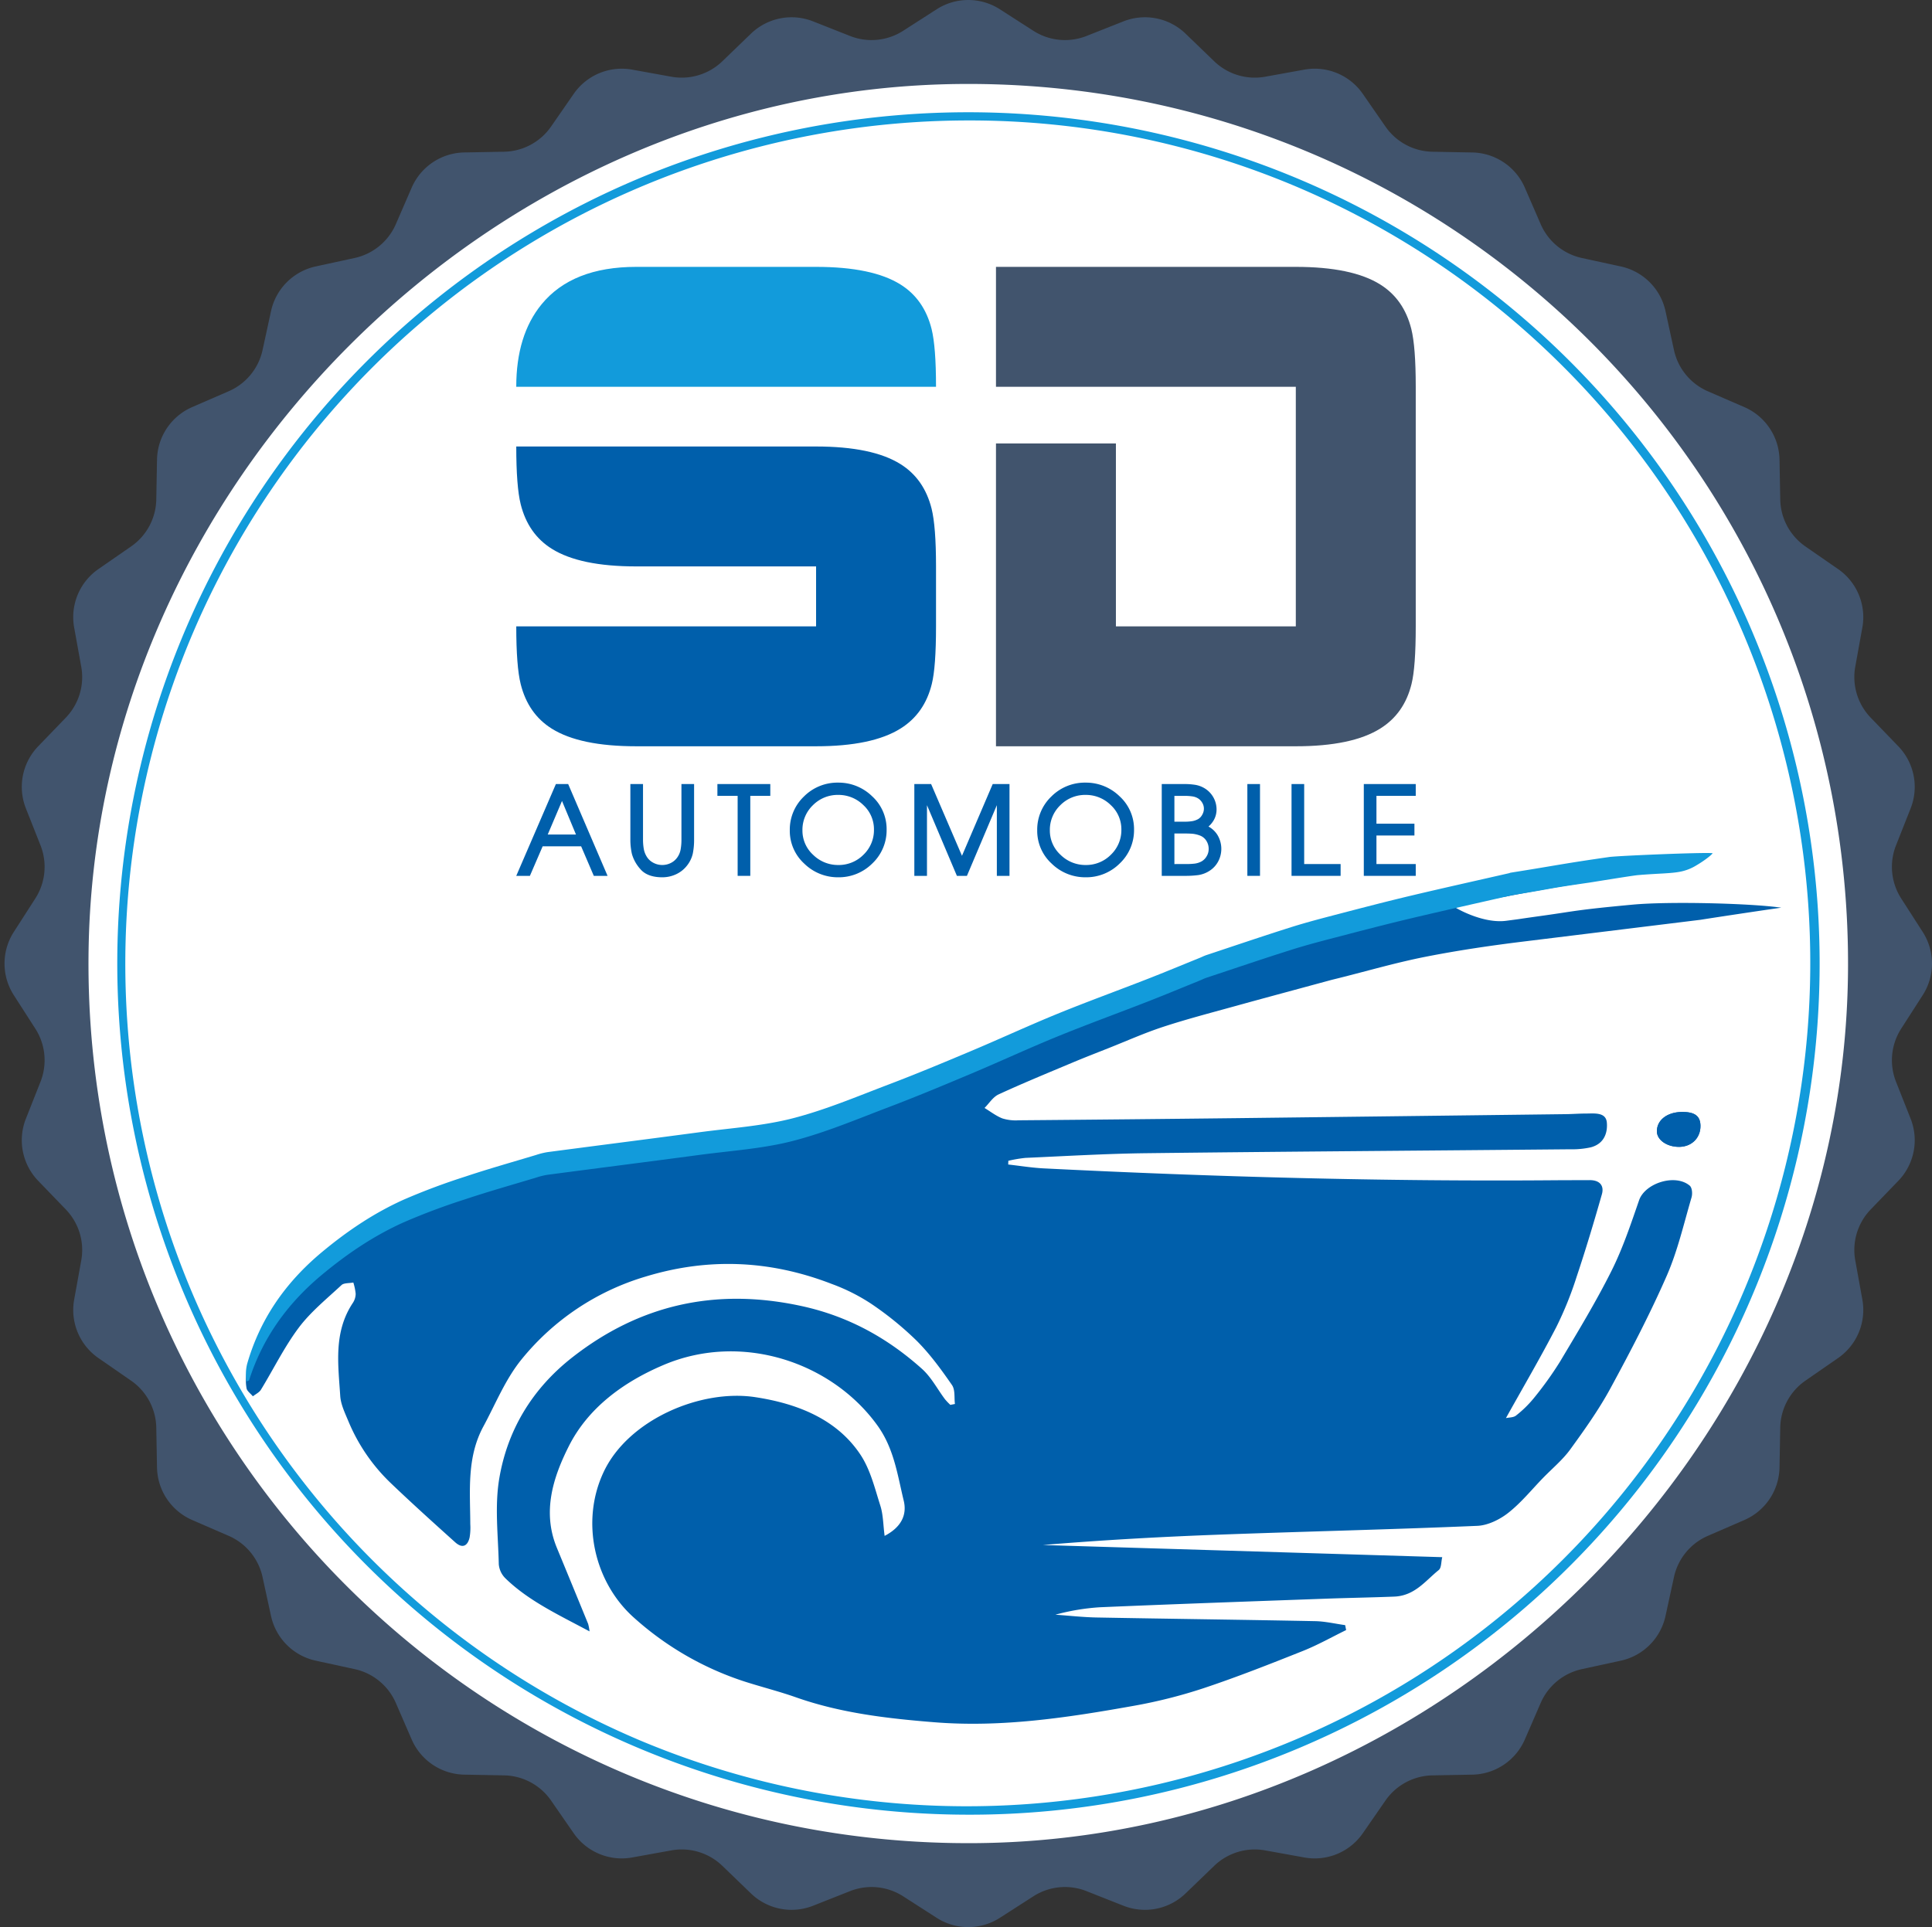 <svg id="Ebene_2" data-name="Ebene 2" xmlns="http://www.w3.org/2000/svg" viewBox="0 0 852.392 850.395">
  <rect x="0" y="0" width="852.392" height="850.395" fill="#333333" stroke="none"/>
  <defs>
    <style>
      .cls-1 {
        fill: #fff;
      }

      .cls-2 {
        fill: #129bdb;
      }

      .cls-3 {
        fill: #005fab;
      }

      .cls-4 {
        fill: #41546d;
      }
    </style>
  </defs>
  <title>SD Automobile - Logo akt.</title>
  <g>
    <circle class="cls-1" cx="427.194" cy="425.198" r="389.764"/>
    <path class="cls-2" d="M426.194,800.787A375.689,375.689,0,0,1,280,79.122a375.688,375.688,0,0,1,292.394,692.15A373.241,373.241,0,0,1,426.194,800.787Zm0-747.637A372.146,372.146,0,0,0,281.377,768.007,372.144,372.144,0,0,0,571.011,82.387,369.719,369.719,0,0,0,426.194,53.15Z" transform="translate(0.999 0.001)"/>
    <g id="FmNX4J.tif">
      <g>
        <path class="cls-3" d="M749.24,405.886c8.9-1.414,32.475-4.942,35.649-5.334-12.905-1.921-49.274-2.869-65.588-1.35-25.148,2.342-25.052,2.833-39.3,4.823-16.476,2.3-5.536.865-16.476,2.3-9.253,1.215-19.857-4.3-22.148-5.69,1.878-1.753,22.044-5,22.044-5s18.076-3.587,31.967-5.658c13.651-2.686,27.4-4.99,41.087-7.515a20.769,20.769,0,0,0,3.458-1.28l-.251-1.613c-4.076-.431-26.83,1.056-30.73,1.615-20.726,2.974-22.844,3.64-43.515,6.921-.212.034-.4.161-.616.21-14.447,3.3-28.922,6.509-43.334,9.931-10.544,2.5-21.024,5.232-31.5,7.966-7.12,1.859-14.261,3.7-21.25,5.9-12.554,3.968-25,8.2-37.487,12.347-1.021.339-1.974.84-2.969,1.243-7.7,3.122-15.373,6.314-23.123,9.339-13.215,5.158-26.583,10.008-39.7,15.365-12.757,5.212-25.22,11-37.913,16.345-12.105,5.1-24.236,10.165-36.546,14.84-14,5.317-27.887,11.219-42.433,14.942-13.216,3.382-27.236,4.27-40.928,6.1-22.363,2.986-44.75,5.828-67.119,8.779a32.616,32.616,0,0,0-5.078,1.272c-10.395,3.132-20.868,6.078-31.139,9.511a290.165,290.165,0,0,0-27.2,10.189c-13.319,6-25.07,13.984-36.094,23.165-16.464,13.713-27.443,30-32.982,49.373a18.518,18.518,0,0,0-.257,7.646c.19,1.287,1.826,2.4,2.808,3.594,1.2-.952,2.807-1.7,3.532-2.888,5.583-9.124,10.259-18.778,16.69-27.376,5.2-6.951,12.349-12.748,18.89-18.835,1.042-.97,3.435-.768,5.2-1.108a24.253,24.253,0,0,1,1.034,4.959,7.394,7.394,0,0,1-1.212,3.974c-8.633,12.961-6.491,27.147-5.6,41.1.245,3.82,2.129,7.62,3.655,11.3a80.39,80.39,0,0,0,18.935,27.452c9.179,8.77,18.641,17.305,28.112,25.824,3.362,3.024,5.553,1.444,6.371-2.077a25.938,25.938,0,0,0,.306-5.913c-.046-14.6-1.652-29.381,5.789-43.133,5.433-10.042,9.714-20.9,16.98-29.762a111.066,111.066,0,0,1,54.482-36.328c27.982-8.542,55.328-7.194,82.23,3.23a84.191,84.191,0,0,1,17.132,8.569,143.18,143.18,0,0,1,20.323,16.484c5.924,5.926,10.856,12.729,15.562,19.518,1.521,2.193.947,5.56,1.331,8.389l-2.027.405a28.6,28.6,0,0,1-2.352-2.47c-3.4-4.515-6.015-9.716-10.228-13.483-14.911-13.334-32.116-23.1-53.028-27.652-38.255-8.327-71.7-.379-101.064,22.544-18.131,14.152-28.777,32.523-32.331,53.463-2.1,12.363-.5,25.254-.225,37.9a9.868,9.868,0,0,0,2.927,6.235c10.228,9.97,23.451,16.087,37.118,23.416a22.034,22.034,0,0,0-.612-3.289q-6.883-16.821-13.825-33.622c-6.472-15.729-1.786-30.8,5.314-44.865,8.391-16.627,23.685-28.126,41.836-35.818,34.577-14.652,74.292-1.113,94.337,26.777,7.319,10.184,8.813,21.835,11.563,33.142,1.464,6.019-.838,11.577-8.43,15.532-.657-4.958-.614-9.35-1.908-13.4-2.457-7.679-4.364-15.873-8.852-22.581-10.306-15.4-27.42-22.373-46.349-25.245-24.1-3.657-55.858,9.941-66.757,32.814-10.5,22.028-4.22,49.079,13.467,64.676a135.406,135.406,0,0,0,48.413,27.941c7.6,2.447,15.415,4.4,22.928,7.051,19.679,6.935,40.375,9.34,61.153,10.994,29.685,2.362,58.83-2.082,87.779-7.257a221.9,221.9,0,0,0,31.045-7.846c14.759-4.924,29.21-10.631,43.612-16.37,6.583-2.623,12.737-6.118,19.085-9.218l-.424-2.177c-4.4-.609-8.784-1.668-13.194-1.755-32.13-.634-64.265-1.021-96.4-1.617-6.093-.113-12.172-.809-18.258-1.236a98.27,98.27,0,0,1,19.612-3.279c33.173-1.417,66.359-2.573,99.542-3.779,10.114-.368,20.237-.525,30.349-.924,9.058-.358,13.737-6.966,19.609-11.7,1.253-1.011,1.023-3.507,1.571-5.7l-176.176-5.365c26.059-2.183,52.12-3.63,78.2-4.592,37.816-1.394,75.658-2.251,113.461-3.867,4.7-.2,10-2.856,13.666-5.754,5.718-4.513,10.284-10.207,15.332-15.4,4.038-4.156,8.651-7.976,11.977-12.552,6.348-8.734,12.646-17.6,17.727-26.952,8.842-16.276,17.42-32.724,24.8-49.563,4.879-11.129,7.564-23.045,10.987-34.667.48-1.629.312-4.324-.838-5.276-6.442-5.336-19.689-1.06-22.3,6.5-3.641,10.536-7.188,21.2-12.209,31.226-6.833,13.647-14.838,26.835-22.71,40.041a154.844,154.844,0,0,1-11.574,16.124,49.6,49.6,0,0,1-7.826,7.629c-1.08.875-3.108.8-4.421,1.1,7.659-13.747,15.3-26.789,22.209-40.139a155.491,155.491,0,0,0,8.968-22.182c4.042-12.071,7.69-24.255,11.167-36.469,1.011-3.552-.674-6.25-5.471-6.225-5.248.027-10.5.017-15.746.059-75.056.591-150.036-1.491-224.966-5.237-5.27-.263-10.5-1.129-15.753-1.714l.063-1.642a59.844,59.844,0,0,1,7.578-1.284c17.788-.785,35.578-1.856,53.378-2.065,62.286-.734,124.576-1.147,186.864-1.729a37.89,37.89,0,0,0,9.146-.862c5.917-1.555,7.462-6.411,7.089-10.882-.4-4.767-5.548-4.022-9.425-4.02-2.858,0-5.715.228-8.574.263q-72.628.9-145.256,1.766-48.149.554-96.3.948a19.726,19.726,0,0,1-7.133-.832c-2.831-1.114-5.268-3.038-7.874-4.614,2.054-2.042,3.688-4.821,6.237-6,10.677-4.928,21.61-9.411,32.487-13.984,5.328-2.24,10.732-4.333,16.114-6.466,7.951-3.152,15.762-6.653,23.908-9.327,10.213-3.352,20.681-6.086,31.081-8.964,14.145-3.915,28.33-7.717,42.5-11.562,1.263-.343,2.541-.643,3.812-.961,12.826-3.2,25.528-6.914,38.511-9.47,14.36-2.826,28.921-4.968,43.494-6.748Zm0,90.857c-.066-4.323-2.577-6.147-8.335-6.052-6.518.108-11.035,3.729-10.878,8.721.118,3.739,4.6,6.755,9.912,6.673C745.42,506,749.32,502.083,749.239,496.743Z" transform="translate(0.999 0.001)"/>
        <path class="cls-3" d="M749.239,496.743c.081,5.34-3.819,9.257-9.3,9.342-5.314.082-9.794-2.933-9.912-6.673-.157-4.992,4.359-8.614,10.878-8.721C746.662,490.6,749.173,492.419,749.239,496.743Z" transform="translate(0.999 0.001)"/>
      </g>
    </g>
    <g id="FmNX4J.tif-2" data-name="FmNX4J.tif">
      <g>
        <path class="cls-4" d="M392.7,289.225l.062-1.821" transform="translate(0.999 0.001)"/>
        <path class="cls-4" d="M145.707,294.857" transform="translate(0.999 0.001)"/>
        <path class="cls-4" d="M129.525,307.88" transform="translate(0.999 0.001)"/>
        <path class="cls-4" d="M-1,411.807" transform="translate(0.999 0.001)"/>
        <path class="cls-4" d="M679.72,224.145" transform="translate(0.999 0.001)"/>
      </g>
    </g>
    <g>
      <g>
        <path class="cls-3" d="M411.97,276.4q0,17.982-1.86,25.423-3.2,13.021-13.745,19.636-12.506,7.855-37.309,7.854H279.685q-24.8,0-37.2-7.751-10.44-6.511-13.745-19.636-1.964-7.852-1.964-25.527H359.056V249.944H279.685q-24.8,0-37.2-7.751-10.44-6.512-13.745-19.636-1.964-7.853-1.964-25.527H359.056q24.8,0,37.205,7.751,10.437,6.511,13.745,19.636,1.963,7.855,1.964,25.527Z" transform="translate(0.999 0.001)"/>
        <path class="cls-4" d="M623.622,276.427q0,17.976-1.86,25.411-3.2,13.017-13.745,19.626-12.506,7.853-37.309,7.851H438.424V195.687h52.914V276.4h79.371V170.677H438.424V117.763H570.708q24.8,0,37.205,7.747,10.437,6.509,13.745,19.627,1.963,7.851,1.964,25.514Z" transform="translate(0.999 0.001)"/>
      </g>
      <path class="cls-2" d="M411.97,170.677h-185.2q0-22.735,11.161-36.379,13.538-16.533,41.753-16.535h79.371q24.8,0,37.205,7.751,10.437,6.511,13.745,19.636Q411.969,153.005,411.97,170.677Z" transform="translate(0.999 0.001)"/>
    </g>
    <path class="cls-4" d="M118.575,137.3l-3.73,17.162A25.8,25.8,0,0,1,99.9,172.651l-16.1,6.986a25.8,25.8,0,0,0-15.525,23.193l-.321,17.563a25.8,25.8,0,0,1-11.1,20.733L42.42,251.12a25.8,25.8,0,0,0-10.7,25.8l3.125,17.278a25.8,25.8,0,0,1-6.816,22.5L15.843,329.334a25.8,25.8,0,0,0-5.421,27.39l6.451,16.317a25.8,25.8,0,0,1-2.285,23.425l-9.5,14.79a25.8,25.8,0,0,0,0,27.882l9.5,14.79a25.8,25.8,0,0,1,2.285,23.424l-6.451,16.319a25.8,25.8,0,0,0,5.423,27.391L28.033,533.7a25.8,25.8,0,0,1,6.817,22.5l-3.125,17.278a25.8,25.8,0,0,0,10.7,25.8l14.425,9.99A25.8,25.8,0,0,1,67.951,630l.321,17.561A25.8,25.8,0,0,0,83.8,670.753L99.9,677.74a25.8,25.8,0,0,1,14.94,18.187l3.729,17.161a25.8,25.8,0,0,0,19.731,19.73l17.157,3.727a25.8,25.8,0,0,1,18.189,14.942l6.986,16.1a25.8,25.8,0,0,0,23.192,15.526l17.564.322a25.8,25.8,0,0,1,20.733,11.1l9.994,14.429a25.8,25.8,0,0,0,25.8,10.7l17.279-3.126a25.8,25.8,0,0,1,22.5,6.816l12.638,12.189a25.8,25.8,0,0,0,27.392,5.421l16.317-6.451a25.8,25.8,0,0,1,23.426,2.285l14.788,9.5a25.8,25.8,0,0,0,27.883,0l14.788-9.5a25.8,25.8,0,0,1,23.426-2.285l16.316,6.451a25.8,25.8,0,0,0,27.392-5.422L534.7,823.359a25.8,25.8,0,0,1,22.5-6.817l17.276,3.125a25.8,25.8,0,0,0,25.8-10.7l9.992-14.427A25.8,25.8,0,0,1,631,783.44l17.561-.321a25.8,25.8,0,0,0,23.194-15.526l6.985-16.1a25.8,25.8,0,0,1,18.189-14.942l17.158-3.727a25.8,25.8,0,0,0,19.731-19.729l3.73-17.161a25.8,25.8,0,0,1,14.941-18.186l16.1-6.986a25.8,25.8,0,0,0,15.525-23.193L784.436,630a25.8,25.8,0,0,1,11.1-20.734l14.428-9.993a25.8,25.8,0,0,0,10.7-25.8L817.538,556.2a25.8,25.8,0,0,1,6.816-22.5l12.19-12.639a25.8,25.8,0,0,0,5.422-27.391l-6.451-16.316a25.8,25.8,0,0,1,2.285-23.425l9.5-14.79a25.8,25.8,0,0,0,0-27.882l-9.5-14.79a25.8,25.8,0,0,1-2.285-23.424l6.451-16.319a25.8,25.8,0,0,0-5.423-27.391L824.356,316.7a25.8,25.8,0,0,1-6.817-22.5l3.125-17.277a25.8,25.8,0,0,0-10.7-25.8l-14.425-9.99a25.8,25.8,0,0,1-11.1-20.735l-.321-17.561a25.8,25.8,0,0,0-15.524-23.193l-16.105-6.988a25.8,25.8,0,0,1-14.94-18.186l-3.73-17.162a25.8,25.8,0,0,0-19.731-19.729l-17.158-3.727a25.8,25.8,0,0,1-18.189-14.942l-6.986-16.1a25.8,25.8,0,0,0-23.192-15.526L631,66.955a25.8,25.8,0,0,1-20.733-11.1l-10-14.43a25.8,25.8,0,0,0-25.8-10.7L557.2,33.852a25.8,25.8,0,0,1-22.5-6.816l-12.639-12.19a25.8,25.8,0,0,0-27.391-5.421l-16.316,6.451a25.8,25.8,0,0,1-23.427-2.286l-14.786-9.5a25.8,25.8,0,0,0-27.885,0l-14.788,9.5a25.8,25.8,0,0,1-23.427,2.286L357.721,9.426a25.8,25.8,0,0,0-27.392,5.422L317.692,27.035a25.8,25.8,0,0,1-22.5,6.817l-17.276-3.125a25.8,25.8,0,0,0-25.8,10.7L242.126,55.85a25.8,25.8,0,0,1-20.735,11.1l-17.56.321A25.8,25.8,0,0,0,180.637,82.8l-6.984,16.1a25.8,25.8,0,0,1-18.187,14.942L138.3,117.573A25.8,25.8,0,0,0,118.575,137.3Zm311,676.035C212.524,815.183,36.209,638.868,38.055,421.82c1.765-207.46,177.3-383,384.762-384.763,217.048-1.847,393.365,174.47,391.518,391.518C812.569,636.035,637.031,811.573,429.572,813.337Z" transform="translate(0.999 0.001)"/>
    <path class="cls-2" d="M754.584,376.491c-4.076-.431-41.731,1.133-45.631,1.693-20.726,2.974-22.844,3.64-43.515,6.921-.212.034-.4.161-.616.21-14.447,3.3-28.922,6.509-43.334,9.931-10.544,2.5-21.024,5.232-31.5,7.966-7.12,1.859-14.261,3.7-21.25,5.9-12.554,3.968-25,8.2-37.487,12.347-1.021.339-1.974.84-2.969,1.243-7.7,3.122-15.373,6.314-23.123,9.339-13.215,5.158-26.583,10.008-39.7,15.365-12.757,5.212-25.22,11-37.913,16.345-12.105,5.1-24.236,10.165-36.546,14.84-14,5.317-27.887,11.219-42.433,14.942-13.216,3.382-27.236,4.27-40.928,6.1-22.363,2.986-44.75,5.828-67.119,8.779a32.615,32.615,0,0,0-5.078,1.272c-10.395,3.132-20.868,6.078-31.139,9.511a290.15,290.15,0,0,0-27.2,10.189c-13.319,6-25.07,13.984-36.094,23.165-16.464,13.713-27.443,30-32.982,49.373a18.519,18.519,0,0,0-.257,7.646l1.1-.4c5.77-18.165,16.462-33.561,32.137-46.616,11.024-9.181,22.775-17.166,36.094-23.165a290.15,290.15,0,0,1,27.2-10.189c10.271-3.433,20.744-6.379,31.139-9.511a32.615,32.615,0,0,1,5.078-1.272c22.369-2.951,44.756-5.793,67.119-8.779,13.692-1.828,27.712-2.716,40.928-6.1C363.117,499.815,377,493.913,391,488.6c12.31-4.675,24.441-9.744,36.546-14.84,12.693-5.343,25.156-11.133,37.913-16.345,13.113-5.357,26.481-10.207,39.7-15.365,7.75-3.025,15.42-6.217,23.123-9.339,1-.4,1.948-.9,2.969-1.243,12.485-4.143,24.934-8.379,37.487-12.347,6.989-2.209,14.13-4.046,21.25-5.9,10.474-2.734,20.954-5.463,31.5-7.966,14.412-3.421,28.887-6.628,43.334-9.931.212-.048.4-.176.616-.21,20.672-3.28,13.885-2.642,34.612-5.615.863-.124,19.2-3.122,21.505-3.321,8.908-.769,14.24-.66,18.7-1.506a21.308,21.308,0,0,0,7.167-2.8C751.7,379.367,754.634,376.811,754.584,376.491Z" transform="translate(0.999 0.001)"/>
    <g>
      <path class="cls-3" d="M260.988,386.5,255.4,373.469H238.415L232.791,386.5h-6.02l17.488-40.513h5.42L267.058,386.5Zm-7.866-18.239-6.166-14.816-6.3,14.816Z" transform="translate(0.999 0.001)"/>
      <path class="cls-3" d="M291.2,387.127c-4.449,0-7.736-1.251-9.767-3.718a16.8,16.8,0,0,1-3.638-6.59,28.593,28.593,0,0,1-.679-6.434v-24.4h5.58v24.4a23.927,23.927,0,0,0,.353,4.3,9.791,9.791,0,0,0,1.38,3.477,7.377,7.377,0,0,0,2.835,2.565,8.287,8.287,0,0,0,3.937.976,8.389,8.389,0,0,0,3.653-.834,7.619,7.619,0,0,0,2.864-2.364,8.622,8.622,0,0,0,1.532-3.441,23.969,23.969,0,0,0,.4-4.684v-24.4h5.58v24.4a30.256,30.256,0,0,1-.57,6.291,13.207,13.207,0,0,1-2.492,5.213,13.019,13.019,0,0,1-4.8,3.871A14.268,14.268,0,0,1,291.2,387.127Z" transform="translate(0.999 0.001)"/>
      <polygon class="cls-3" points="325.446 386.498 325.446 351.196 316.516 351.196 316.516 345.985 339.851 345.985 339.851 351.196 331.025 351.196 331.025 386.498 325.446 386.498"/>
      <path class="cls-3" d="M368.789,387.127a21.127,21.127,0,0,1-14.949-6.027,19.575,19.575,0,0,1-6.384-14.7,20.2,20.2,0,0,1,6.243-14.926,20.85,20.85,0,0,1,15.091-6.119,21.188,21.188,0,0,1,15,6.029,19.572,19.572,0,0,1,6.384,14.7,20.191,20.191,0,0,1-6.268,14.9A20.888,20.888,0,0,1,368.789,387.127Zm.052-36.351a15.407,15.407,0,0,0-11.2,4.555,15.035,15.035,0,0,0-4.607,11.068,14.471,14.471,0,0,0,4.7,10.8,15.607,15.607,0,0,0,11.1,4.511,15.35,15.35,0,0,0,11.147-4.554,15.039,15.039,0,0,0,4.608-11.068,14.486,14.486,0,0,0-4.677-10.822A15.57,15.57,0,0,0,368.841,350.775Z" transform="translate(0.999 0.001)"/>
      <polygon class="cls-3" points="439.806 386.498 439.806 355.307 426.608 386.498 422.179 386.498 408.981 355.307 408.981 386.498 403.401 386.498 403.401 345.985 410.805 345.985 424.42 377.644 437.982 345.985 445.387 345.985 445.387 386.498 439.806 386.498"/>
      <path class="cls-3" d="M477.949,387.127A21.128,21.128,0,0,1,463,381.1a19.576,19.576,0,0,1-6.383-14.7,20.2,20.2,0,0,1,6.242-14.926,20.851,20.851,0,0,1,15.092-6.119,21.193,21.193,0,0,1,15,6.029,19.576,19.576,0,0,1,6.383,14.7,20.191,20.191,0,0,1-6.268,14.9A20.886,20.886,0,0,1,477.949,387.127ZM478,350.775a15.4,15.4,0,0,0-11.2,4.555,15.037,15.037,0,0,0-4.608,11.068,14.471,14.471,0,0,0,4.7,10.8,15.61,15.61,0,0,0,11.1,4.511,15.35,15.35,0,0,0,11.147-4.554,15.036,15.036,0,0,0,4.608-11.068,14.486,14.486,0,0,0-4.677-10.822A15.57,15.57,0,0,0,478,350.775Z" transform="translate(0.999 0.001)"/>
      <path class="cls-3" d="M511.562,386.5V345.984H521.5a29.718,29.718,0,0,1,5.031.38,11.725,11.725,0,0,1,4.387,1.78,10.925,10.925,0,0,1,4.823,8.982,9.54,9.54,0,0,1-1.24,4.806,10.97,10.97,0,0,1-2.318,2.8,10.737,10.737,0,0,1,3.841,3.543,11.836,11.836,0,0,1,.431,11.868,11,11,0,0,1-3.809,4.122,12.519,12.519,0,0,1-4.931,1.883,44.5,44.5,0,0,1-6.162.351Zm10.582-5.212a32.673,32.673,0,0,0,3.979-.2,8.624,8.624,0,0,0,2.928-.934,5.918,5.918,0,0,0,2.279-2.239,6.078,6.078,0,0,0,.931-3.185,6.584,6.584,0,0,0-1.112-3.85,5.714,5.714,0,0,0-2.756-2.184,13.044,13.044,0,0,0-3.186-.767c-.974-.085-2.27-.128-3.851-.128h-4.214v13.49Zm-.7-18.7a19.993,19.993,0,0,0,3.793-.271,8.578,8.578,0,0,0,2.368-.86,4.819,4.819,0,0,0,1.777-1.865,5.343,5.343,0,0,0,.776-2.724,5.065,5.065,0,0,0-.723-2.616,5.54,5.54,0,0,0-1.821-1.919,6.561,6.561,0,0,0-2.562-.905,23.407,23.407,0,0,0-3.346-.228h-4.564v11.389Z" transform="translate(0.999 0.001)"/>
      <rect class="cls-3" x="550.331" y="345.985" width="5.579" height="40.513"/>
      <polygon class="cls-3" points="569.821 386.498 569.821 345.985 575.4 345.985 575.4 381.286 591.474 381.286 591.474 386.498 569.821 386.498"/>
      <polygon class="cls-3" points="601.707 386.498 601.707 345.985 624.621 345.985 624.621 351.196 607.286 351.196 607.286 363.478 624.043 363.478 624.043 368.69 607.286 368.69 607.286 381.286 624.621 381.286 624.621 386.498 601.707 386.498"/>
    </g>
  </g>
</svg>
